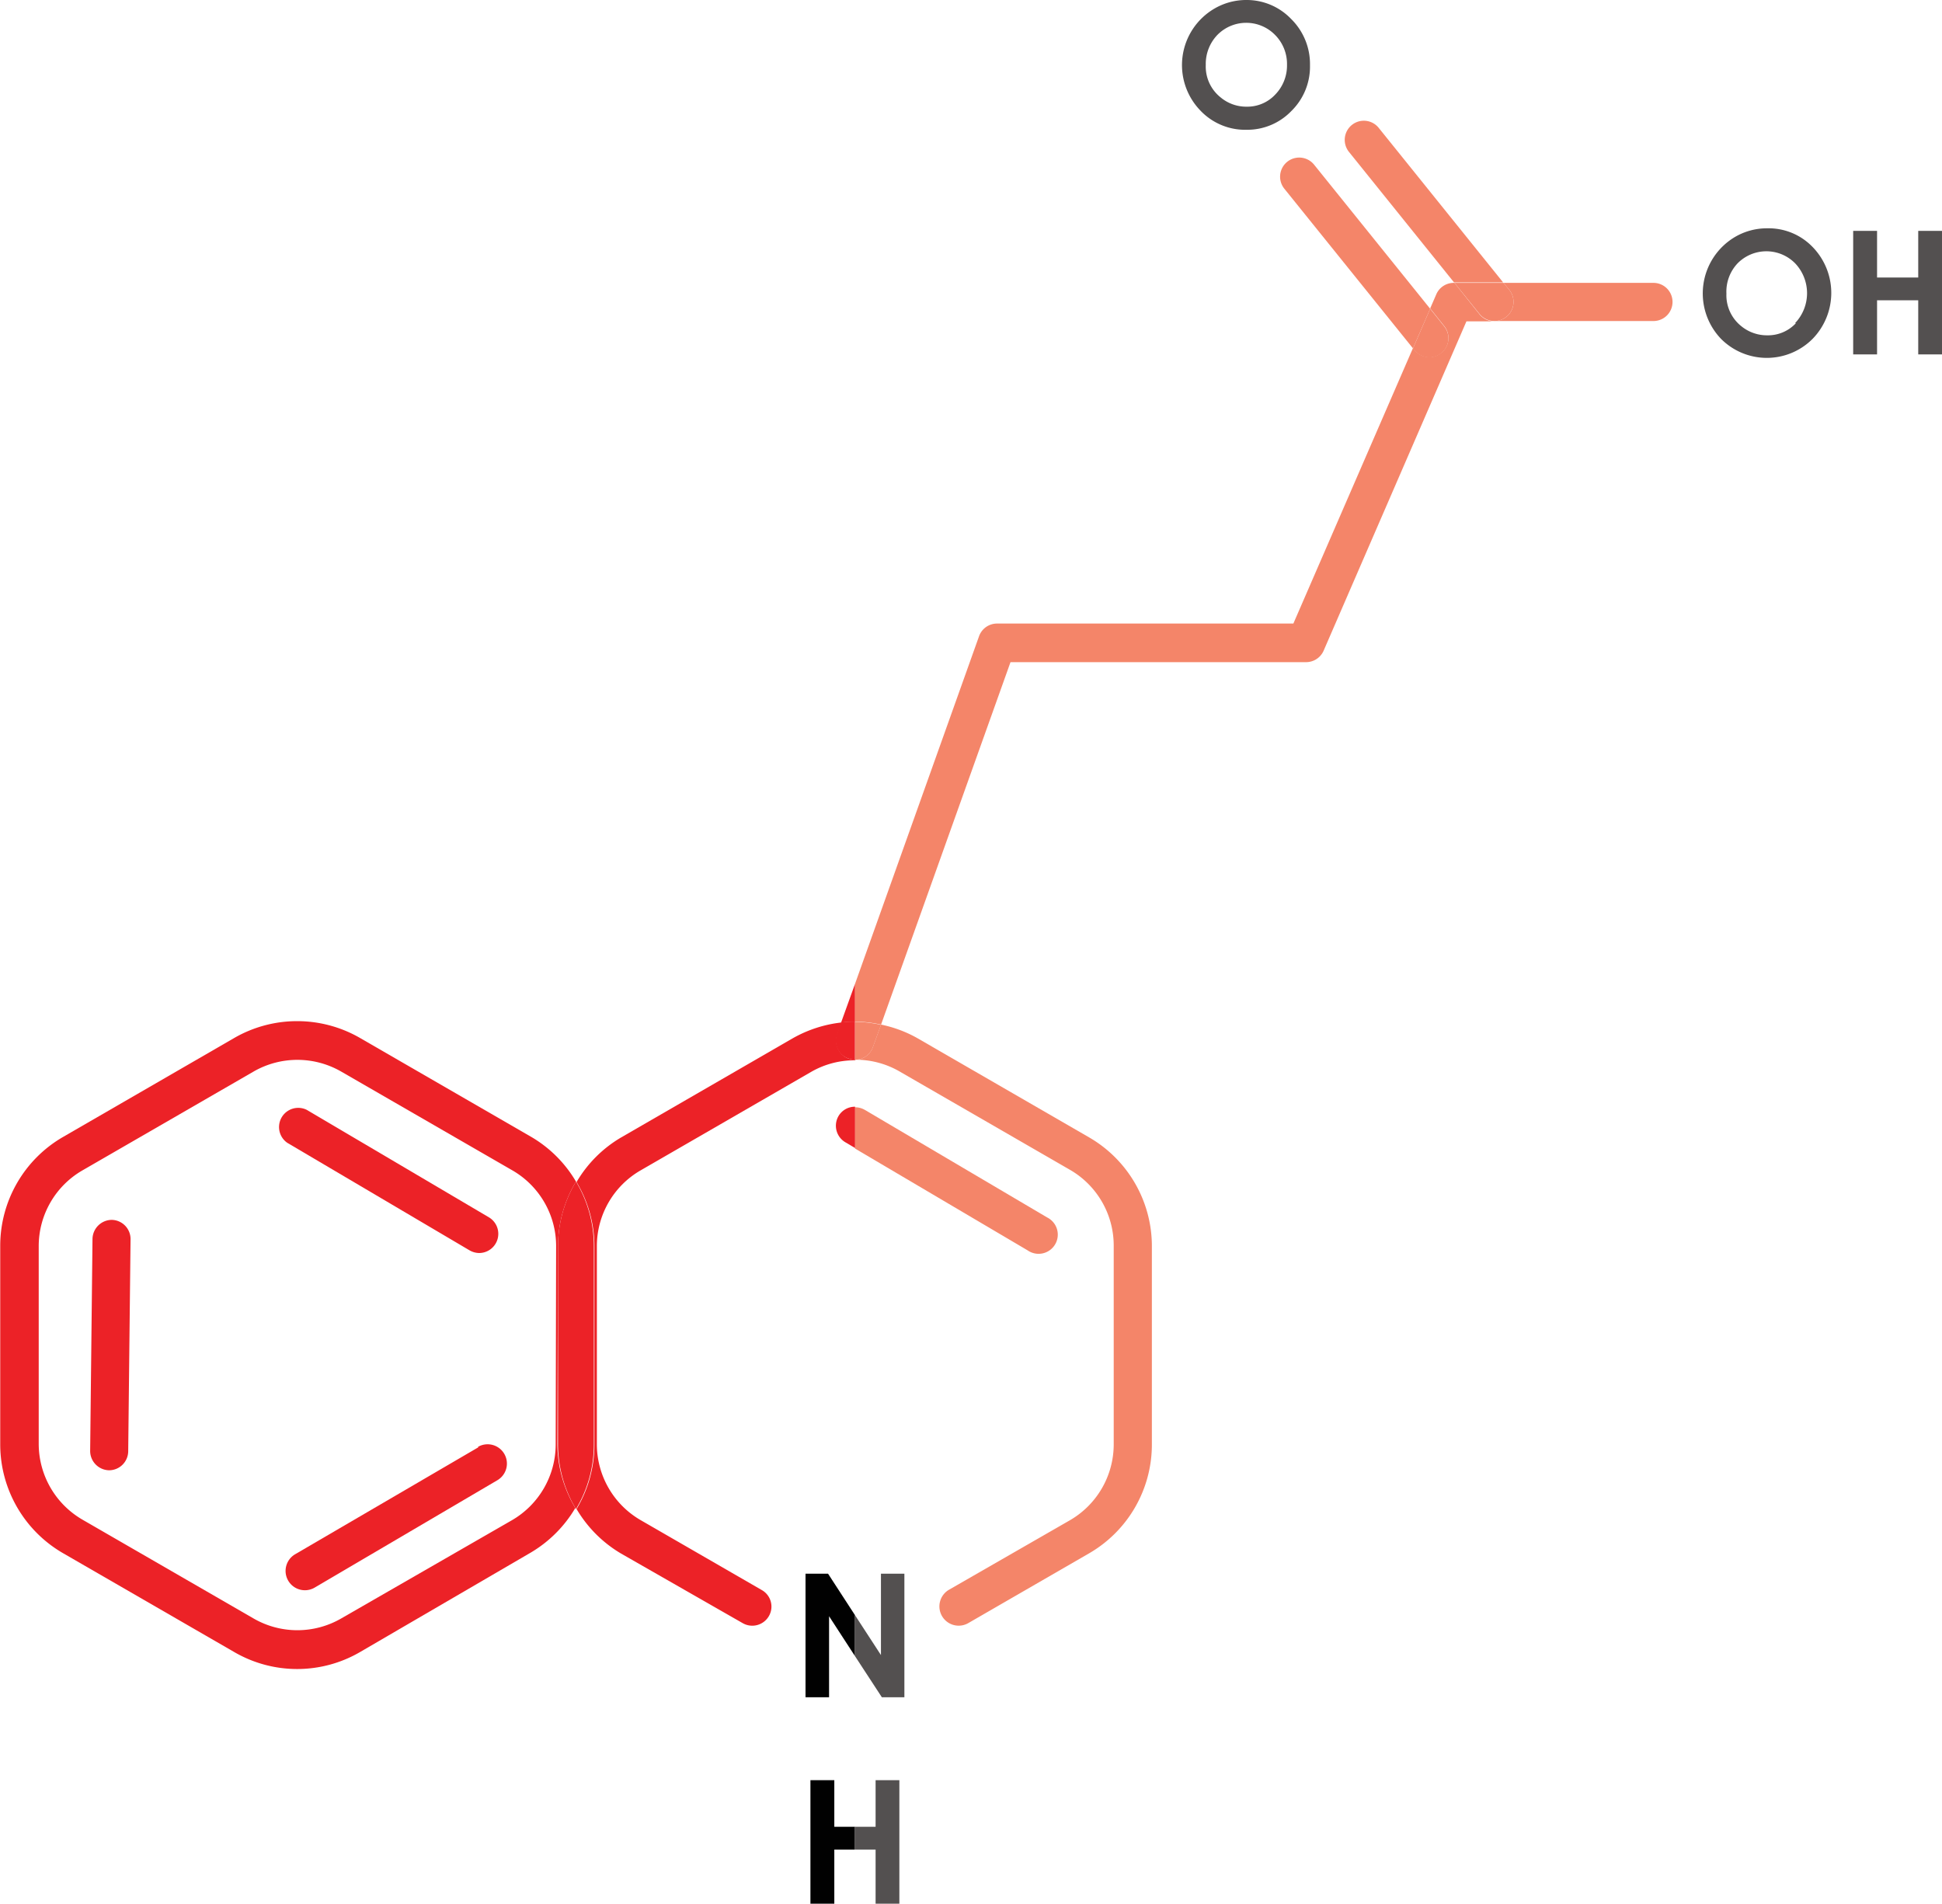 <svg id="Layer_1" data-name="Layer 1" xmlns="http://www.w3.org/2000/svg" viewBox="0 0 174.04 170.6"><defs><style>.cls-1{fill:none;}.cls-2{fill:#ec2227;}.cls-3{fill:#f48569;}.cls-4{fill:#535050;}.cls-5{fill:#010101;}</style></defs><title>hotmone</title><path class="cls-1" d="M273.33,401.43,258,392.56a7.87,7.87,0,0,0-7.82,0l-15.36,8.87a7.84,7.84,0,0,0-3.91,6.77V426a7.86,7.86,0,0,0,3.91,6.77l15.36,8.87a7.85,7.85,0,0,0,7.82,0l15.37-8.87a7.86,7.86,0,0,0,3.91-6.77V408.2A7.84,7.84,0,0,0,273.33,401.43ZM239,426.59a1.72,1.72,0,0,1-1.71,1.7h0a1.73,1.73,0,0,1-1.7-1.74l.21-19a1.74,1.74,0,0,1,1.73-1.7,1.72,1.72,0,0,1,1.7,1.73Zm13.63-30a1.72,1.72,0,0,1,2.35-.6l16.34,9.69a1.72,1.72,0,0,1-.88,3.19,1.76,1.76,0,0,1-.87-.24l-16.34-9.69A1.72,1.72,0,0,1,252.58,396.55ZM272,429.2l-16.4,9.58a1.71,1.71,0,1,1-1.73-3l16.41-9.58a1.71,1.71,0,0,1,1.72,3Z" transform="translate(-227.44 -296.54)"/><path class="cls-1" d="M339.17,306.13a3.42,3.42,0,0,0,2.55-1.08,3.73,3.73,0,0,0,1.06-2.68,3.69,3.69,0,0,0-1.07-2.67,3.62,3.62,0,0,0-5.17,0,3.75,3.75,0,0,0-1,2.72,3.53,3.53,0,0,0,1.32,2.9A3.58,3.58,0,0,0,339.17,306.13Z" transform="translate(-227.44 -296.54)"/><path class="cls-2" d="M277.45,408.2a11.24,11.24,0,0,1,1.61-5.77,11.22,11.22,0,0,0-4-4l-15.37-8.88a11.28,11.28,0,0,0-11.24,0l-15.36,8.88a11.27,11.27,0,0,0-5.63,9.73V426a11.27,11.27,0,0,0,5.63,9.73l15.36,8.87a11.21,11.21,0,0,0,11.24,0L275,435.68a11.3,11.3,0,0,0,4-4,11.24,11.24,0,0,1-1.61-5.77ZM249.3,391.08h0ZM277.24,426a7.86,7.86,0,0,1-3.91,6.77L258,441.59a7.85,7.85,0,0,1-7.82,0l-15.36-8.87a7.86,7.86,0,0,1-3.91-6.77V408.2a7.84,7.84,0,0,1,3.91-6.77l15.36-8.87a7.87,7.87,0,0,1,7.82,0l15.37,8.87a7.84,7.84,0,0,1,3.91,6.77Z" transform="translate(-227.44 -296.54)"/><path class="cls-2" d="M304.06,391.51a1.63,1.63,0,0,1-.57-.1,1.7,1.7,0,0,1-1-2.19l.37-1.05a11.4,11.4,0,0,0-4.38,1.42l-15.37,8.88a11.19,11.19,0,0,0-4,4,11.23,11.23,0,0,1,1.6,5.77V426a11.23,11.23,0,0,1-1.6,5.77,11.27,11.27,0,0,0,4,4L294,442a1.72,1.72,0,0,0,2.34-.62,1.7,1.7,0,0,0-.62-2.34l-10.88-6.28a7.86,7.86,0,0,1-3.91-6.77V408.2a7.84,7.84,0,0,1,3.91-6.77l15.36-8.87a7.8,7.8,0,0,1,3.92-1h0Z" transform="translate(-227.44 -296.54)"/><path class="cls-3" d="M304.07,391.51h0a7.83,7.83,0,0,1,3.9,1l15.37,8.87a7.84,7.84,0,0,1,3.91,6.77V426a7.86,7.86,0,0,1-3.91,6.77L312.5,439a1.71,1.71,0,1,0,1.71,3l10.84-6.26a11.26,11.26,0,0,0,5.62-9.73V408.2a11.26,11.26,0,0,0-5.62-9.73l-15.37-8.88a11.23,11.23,0,0,0-3.28-1.23l-.73,2A1.69,1.69,0,0,1,304.07,391.51Z" transform="translate(-227.44 -296.54)"/><path class="cls-2" d="M280.66,408.2a11.23,11.23,0,0,0-1.6-5.77,11.24,11.24,0,0,0-1.61,5.77V426a11.24,11.24,0,0,0,1.61,5.77,11.23,11.23,0,0,0,1.6-5.77Z" transform="translate(-227.44 -296.54)"/><path class="cls-2" d="M304.07,388.09V384.7l-1.25,3.47C303.24,388.13,303.65,388.09,304.07,388.09Z" transform="translate(-227.44 -296.54)"/><path class="cls-3" d="M357.79,321.89h-.05a1.7,1.7,0,0,0-1.57,1l-.56,1.29,1.26,1.58a1.71,1.71,0,0,1-1.33,2.78,1.72,1.72,0,0,1-1.34-.64l-.13-.17-10.72,24.69H316.79a1.71,1.71,0,0,0-1.61,1.14L304.07,384.7v3.39a11.49,11.49,0,0,1,2.33.27L318,355.88h26.48a1.72,1.72,0,0,0,1.57-1l12.81-29.54h2.51a1.71,1.71,0,0,1-1.34-.64Z" transform="translate(-227.44 -296.54)"/><path class="cls-3" d="M375.62,321.89H362.19l.51.63a1.71,1.71,0,0,1-.26,2.41,1.69,1.69,0,0,1-1.07.38h14.25a1.71,1.71,0,0,0,0-3.42Z" transform="translate(-227.44 -296.54)"/><path class="cls-3" d="M304.07,391.51a1.69,1.69,0,0,0,1.6-1.13l.73-2a11.49,11.49,0,0,0-2.33-.27Z" transform="translate(-227.44 -296.54)"/><path class="cls-2" d="M303.49,391.41a1.63,1.63,0,0,0,.57.1h0v-3.42c-.42,0-.83,0-1.25.08l-.37,1.05A1.7,1.7,0,0,0,303.49,391.41Z" transform="translate(-227.44 -296.54)"/><path class="cls-3" d="M345.21,311.3a1.71,1.71,0,0,0-2.67,2.15l11.53,14.31,1.54-3.55Z" transform="translate(-227.44 -296.54)"/><path class="cls-3" d="M355.54,328.57a1.71,1.71,0,0,0,1.33-2.78l-1.26-1.58-1.54,3.55.13.17A1.72,1.72,0,0,0,355.54,328.57Z" transform="translate(-227.44 -296.54)"/><path class="cls-3" d="M351,308a1.71,1.71,0,0,0-2.41-.26,1.72,1.72,0,0,0-.26,2.41l9.42,11.7h4.4Z" transform="translate(-227.44 -296.54)"/><path class="cls-3" d="M362.7,322.52l-.51-.63h-4.4l2.24,2.78a1.71,1.71,0,0,0,1.34.64,1.69,1.69,0,0,0,1.07-.38A1.71,1.71,0,0,0,362.7,322.52Z" transform="translate(-227.44 -296.54)"/><path class="cls-3" d="M319.53,408.59a1.72,1.72,0,1,0,1.75-2.95L304.94,396a1.75,1.75,0,0,0-.87-.23v3.7Z" transform="translate(-227.44 -296.54)"/><path class="cls-2" d="M302.59,396.55a1.72,1.72,0,0,0,.6,2.35l.88.52v-3.7A1.7,1.7,0,0,0,302.59,396.55Z" transform="translate(-227.44 -296.54)"/><path class="cls-2" d="M269.52,408.59a1.76,1.76,0,0,0,.87.24,1.72,1.72,0,0,0,.88-3.19L254.93,396a1.72,1.72,0,0,0-1.75,2.95Z" transform="translate(-227.44 -296.54)"/><path class="cls-2" d="M237.46,405.86a1.74,1.74,0,0,0-1.73,1.7l-.21,19a1.73,1.73,0,0,0,1.7,1.74h0a1.72,1.72,0,0,0,1.71-1.7l.21-19A1.72,1.72,0,0,0,237.46,405.86Z" transform="translate(-227.44 -296.54)"/><path class="cls-2" d="M270.31,426.24l-16.41,9.58a1.71,1.71,0,0,0,1.73,3L272,429.2a1.71,1.71,0,0,0-1.72-3Z" transform="translate(-227.44 -296.54)"/><path class="cls-4" d="M339.17,308.17a5.48,5.48,0,0,0,4-1.68,5.57,5.57,0,0,0,1.67-4.1,5.67,5.67,0,0,0-1.69-4.15,5.51,5.51,0,0,0-4-1.7,5.65,5.65,0,0,0-2.89.78,5.86,5.86,0,0,0-1.24,9.13A5.53,5.53,0,0,0,339.17,308.17Zm-2.63-8.5a3.62,3.62,0,0,1,5.17,0,3.69,3.69,0,0,1,1.07,2.67,3.73,3.73,0,0,1-1.06,2.68,3.42,3.42,0,0,1-2.55,1.08,3.58,3.58,0,0,1-2.35-.84,3.53,3.53,0,0,1-1.32-2.9A3.75,3.75,0,0,1,336.54,299.67Z" transform="translate(-227.44 -296.54)"/><path class="cls-4" d="M385.81,317a5.65,5.65,0,0,0-2.89.78,5.88,5.88,0,0,0-1.24,9.13,5.79,5.79,0,0,0,8.2,0,5.9,5.9,0,0,0,0-8.24A5.47,5.47,0,0,0,385.81,317Zm2.57,8.51a3.42,3.42,0,0,1-2.55,1.08,3.63,3.63,0,0,1-2.35-.83,3.54,3.54,0,0,1-1.32-2.91,3.69,3.69,0,0,1,1-2.71,3.62,3.62,0,0,1,5.16,0,3.89,3.89,0,0,1,0,5.35Z" transform="translate(-227.44 -296.54)"/><polygon class="cls-4" points="171.91 20.69 171.91 24.87 168.22 24.87 168.22 20.69 166.08 20.69 166.08 31.76 168.22 31.76 168.22 26.91 171.91 26.91 171.91 31.76 174.04 31.76 174.04 20.69 171.91 20.69"/><polygon class="cls-5" points="72.19 141.03 72.19 152.1 74.3 152.1 74.3 144.84 76.62 148.41 76.62 144.74 74.21 141.03 72.19 141.03"/><polygon class="cls-4" points="79.03 152.1 81.05 152.1 81.05 141.03 78.95 141.03 78.95 148.32 76.62 144.74 76.62 148.41 79.03 152.1"/><polygon class="cls-5" points="74.77 159.53 72.63 159.53 72.63 170.6 74.77 170.6 74.77 165.75 76.62 165.75 76.62 163.71 74.77 163.71 74.77 159.53"/><polygon class="cls-4" points="78.47 165.75 78.47 170.6 80.6 170.6 80.6 159.53 78.47 159.53 78.47 163.71 76.62 163.71 76.62 165.75 78.47 165.75"/></svg>